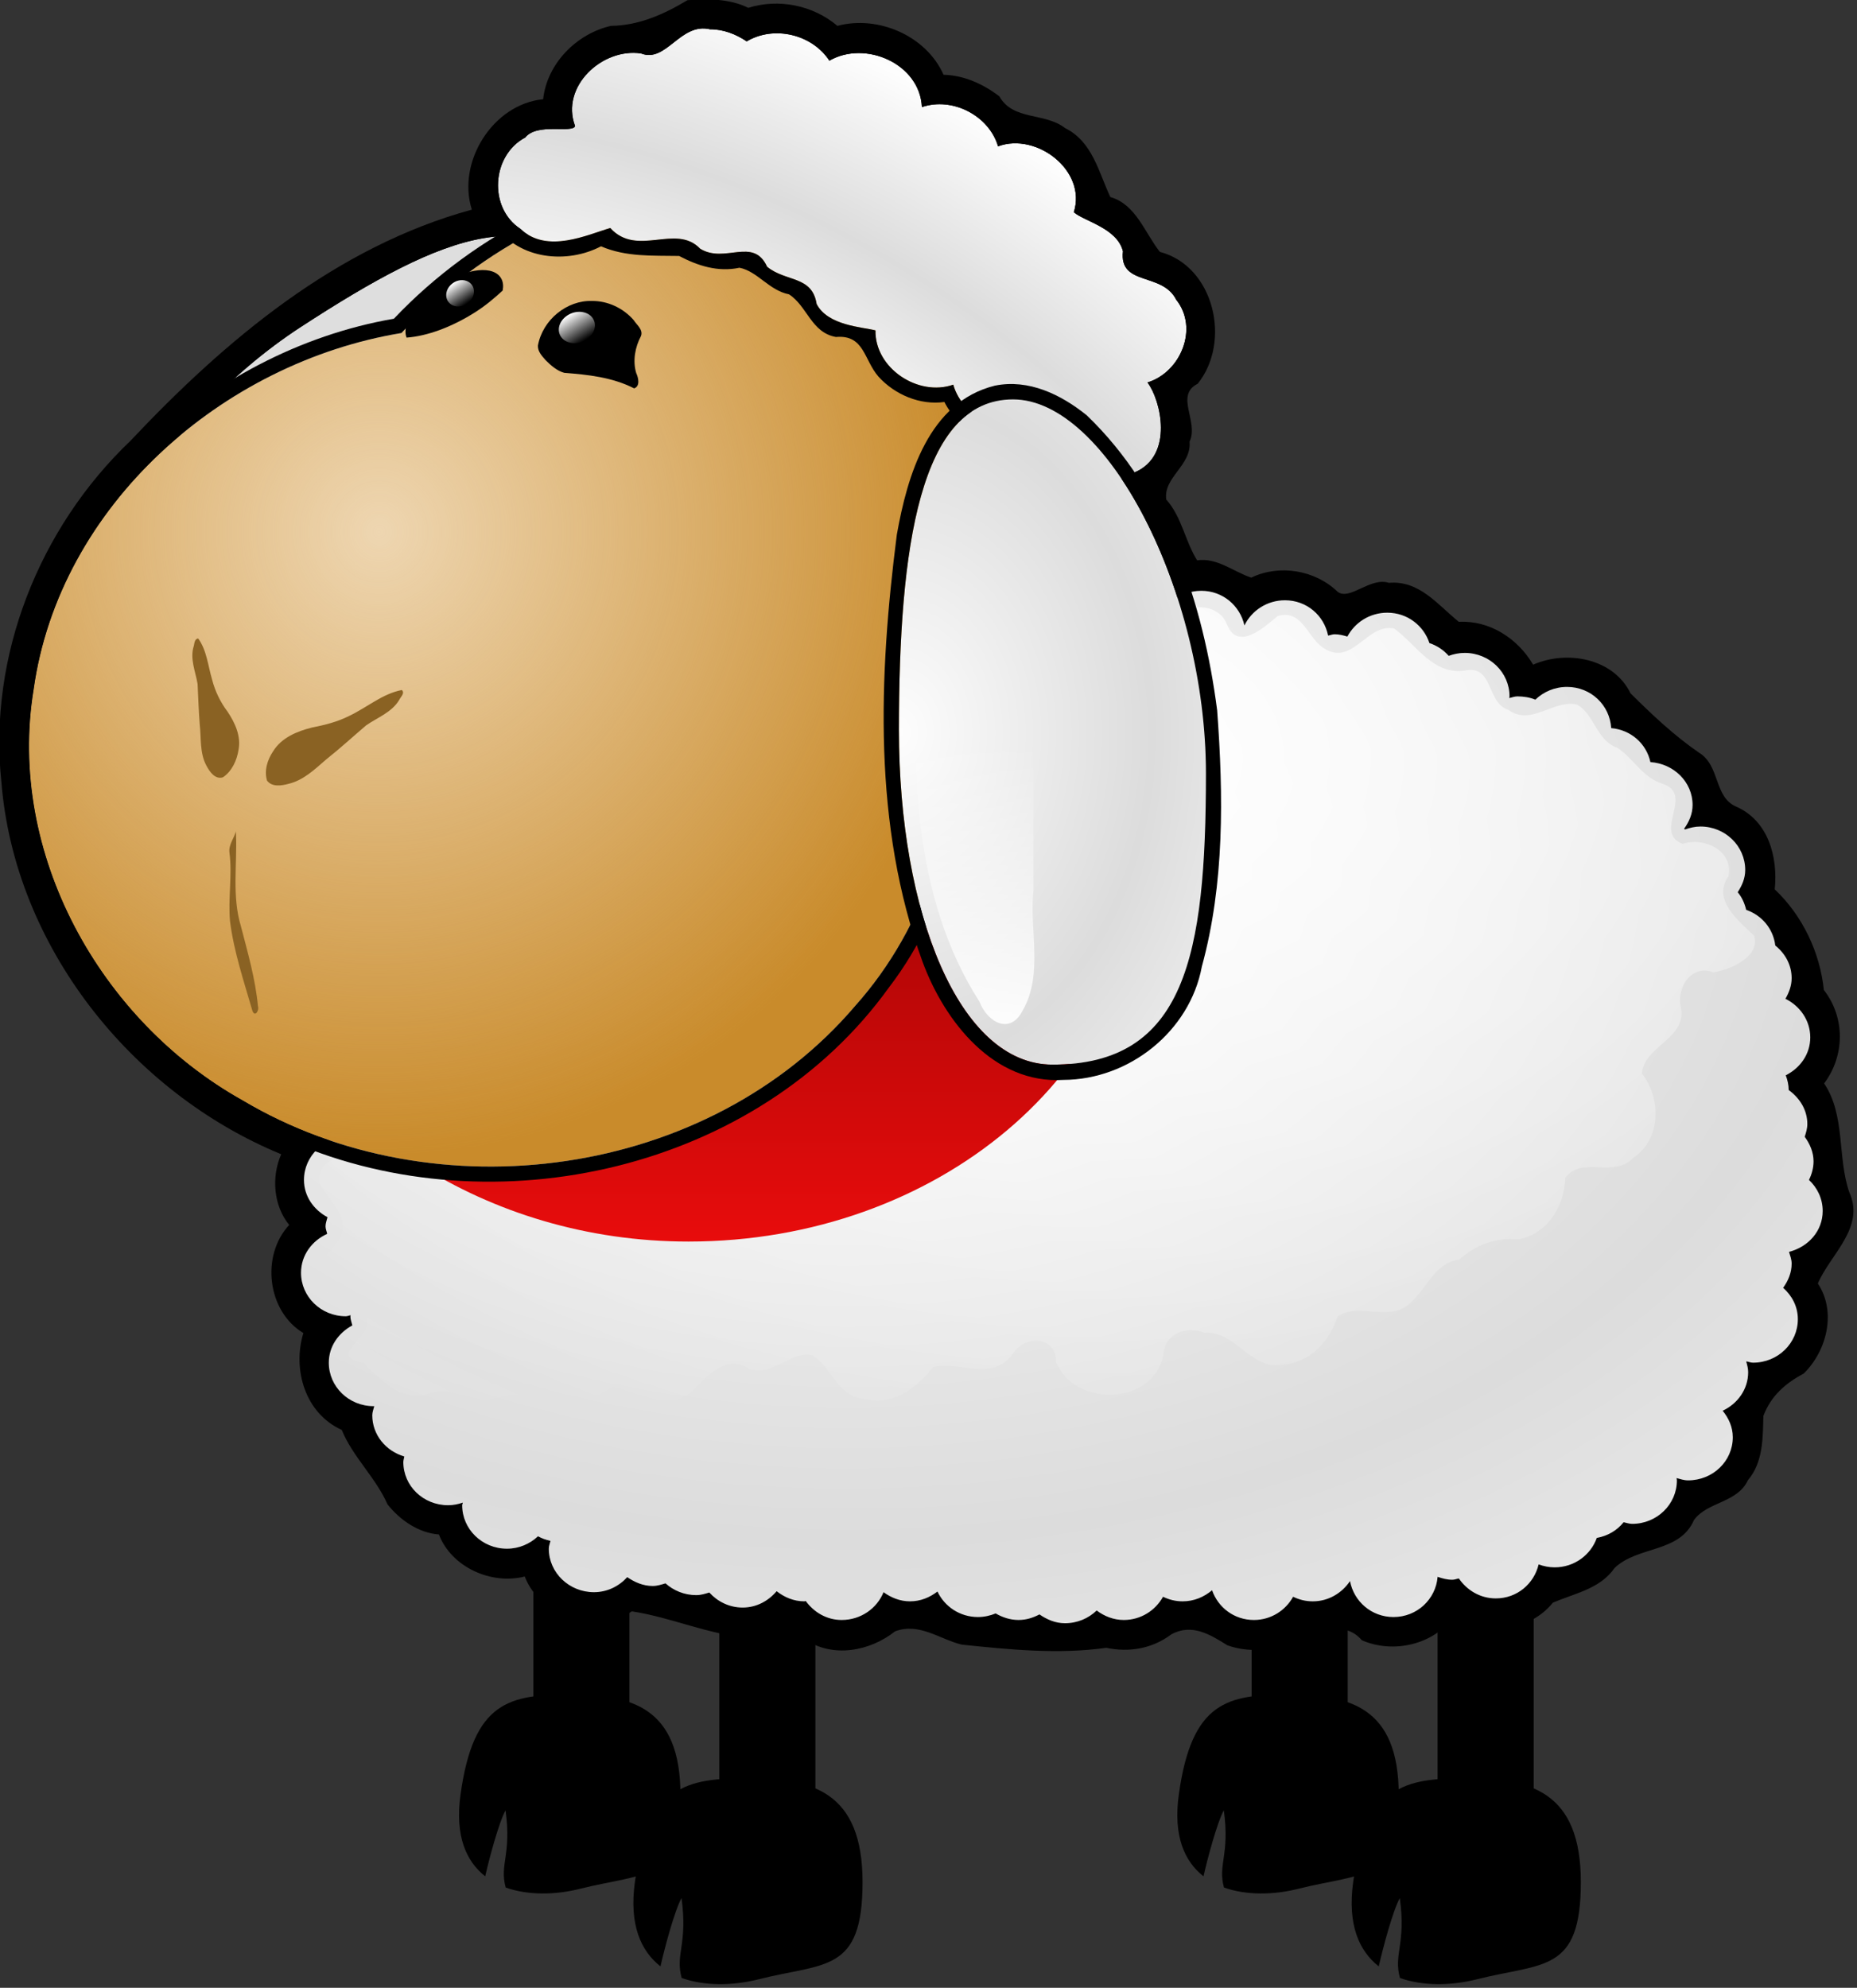 <?xml version="1.0" encoding="UTF-8" standalone="no"?>
<!-- Created with Inkscape (http://www.inkscape.org/) -->

<svg
   width="150.542"
   height="161.125"
   id="svg2"
   sodipodi:version="0.32"
   inkscape:version="1.4 (e7c3feb100, 2024-10-09)"
   sodipodi:docname="sheep.svg"
   version="1.1"
   xmlns:inkscape="http://www.inkscape.org/namespaces/inkscape"
   xmlns:sodipodi="http://sodipodi.sourceforge.net/DTD/sodipodi-0.dtd"
   xmlns:xlink="http://www.w3.org/1999/xlink"
   xmlns="http://www.w3.org/2000/svg"
   xmlns:svg="http://www.w3.org/2000/svg"
   xmlns:rdf="http://www.w3.org/1999/02/22-rdf-syntax-ns#"
   xmlns:cc="http://creativecommons.org/ns#"
   xmlns:dc="http://purl.org/dc/elements/1.1/">
  <rect width="100%" height="100%" fill="#333333" stroke="none"/>
  <defs
     id="defs4">
    <linearGradient
       id="linearGradient2388">
      <stop
         style="stop-color:#ff0f0f;stop-opacity:1;"
         offset="0"
         id="stop2390" />
      <stop
         style="stop-color:#790000;stop-opacity:1;"
         offset="1"
         id="stop2392" />
    </linearGradient>
    <linearGradient
       inkscape:collect="always"
       id="linearGradient2352">
      <stop
         style="stop-color:#ffffff;stop-opacity:1;"
         offset="0"
         id="stop2354" />
      <stop
         style="stop-color:#ffffff;stop-opacity:0;"
         offset="1"
         id="stop2356" />
    </linearGradient>
    <linearGradient
       id="linearGradient2342">
      <stop
         style="stop-color:#c98b2b;stop-opacity:0;"
         offset="0"
         id="stop2344" />
      <stop
         style="stop-color:#c98b2b;stop-opacity:1;"
         offset="1"
         id="stop2346" />
    </linearGradient>
    <linearGradient
       id="linearGradient2331">
      <stop
         style="stop-color:#fdfdfd;stop-opacity:1;"
         offset="0"
         id="stop2333" />
      <stop
         style="stop-color:#dcdcdc;stop-opacity:1;"
         offset="1"
         id="stop2335" />
    </linearGradient>
    <radialGradient
       inkscape:collect="always"
       xlink:href="#linearGradient2331"
       id="radialGradient1390"
       gradientUnits="userSpaceOnUse"
       gradientTransform="matrix(1.298,0,0,0.88,-101.949,50.308)"
       spreadMethod="reflect"
       cx="337.757"
       cy="307.011"
       fx="337.757"
       fy="307.011"
       r="196.429" />
    <radialGradient
       inkscape:collect="always"
       xlink:href="#linearGradient2352"
       id="radialGradient1392"
       gradientUnits="userSpaceOnUse"
       gradientTransform="matrix(1.392,0,0,0.962,-237.828,-81.516)"
       spreadMethod="reflect"
       cx="455.359"
       cy="387.83"
       fx="455.359"
       fy="387.83"
       r="196.429" />
    <radialGradient
       inkscape:collect="always"
       xlink:href="#linearGradient2342"
       id="radialGradient1394"
       gradientUnits="userSpaceOnUse"
       gradientTransform="matrix(1.263,0,0,1.314,-56.571,-74.946)"
       cx="215.437"
       cy="234.51"
       fx="215.437"
       fy="234.51"
       r="122.482" />
    <linearGradient
       inkscape:collect="always"
       xlink:href="#linearGradient2388"
       id="linearGradient1396"
       gradientUnits="userSpaceOnUse"
       x1="318.663"
       y1="450.351"
       x2="318.663"
       y2="252.351" />
    <radialGradient
       inkscape:collect="always"
       xlink:href="#linearGradient2331"
       id="radialGradient1398"
       gradientUnits="userSpaceOnUse"
       gradientTransform="matrix(0.289,0.156,-0.105,0.194,235.752,94.336)"
       spreadMethod="reflect"
       cx="366.731"
       cy="622.251"
       fx="366.731"
       fy="622.251"
       r="196.429" />
    <radialGradient
       inkscape:collect="always"
       xlink:href="#linearGradient2331"
       id="radialGradient1400"
       gradientUnits="userSpaceOnUse"
       gradientTransform="matrix(0.005,0.437,-0.332,0.004,477.588,192.054)"
       spreadMethod="reflect"
       cx="209.014"
       cy="388.049"
       fx="209.014"
       fy="388.049"
       r="196.429" />
    <linearGradient
       inkscape:collect="always"
       xlink:href="#linearGradient2352"
       id="linearGradient1402"
       gradientUnits="userSpaceOnUse"
       x1="229.473"
       y1="173.932"
       x2="236.781"
       y2="173.932" />
    <linearGradient
       inkscape:collect="always"
       xlink:href="#linearGradient2352"
       id="linearGradient1404"
       gradientUnits="userSpaceOnUse"
       x1="229.473"
       y1="173.932"
       x2="236.781"
       y2="173.932" />
    <linearGradient
       inkscape:collect="always"
       xlink:href="#linearGradient2352"
       id="linearGradient1406"
       gradientUnits="userSpaceOnUse"
       x1="379.021"
       y1="365.812"
       x2="383.993"
       y2="288.241" />
  </defs>
  <sodipodi:namedview
     id="base"
     pagecolor="#ffffff"
     bordercolor="#666666"
     borderopacity="1.0"
     inkscape:pageopacity="0.0"
     inkscape:pageshadow="2"
     inkscape:zoom="0.688"
     inkscape:cx="221.65698"
     inkscape:cy="-73.401163"
     inkscape:document-units="px"
     inkscape:current-layer="layer1"
     inkscape:window-width="1422"
     inkscape:window-height="772"
     inkscape:window-x="0"
     inkscape:window-y="0"
     inkscape:showpageshadow="2"
     inkscape:pagecheckerboard="0"
     inkscape:deskcolor="#d1d1d1"
     inkscape:window-maximized="1" />
  <g
     inkscape:label="Layer 1"
     inkscape:groupmode="layer"
     id="layer1"
     transform="translate(-27.436,-322.456)">
    <g
       id="g1358"
       transform="matrix(0.314,0,0,0.314,-9.496,292.338)"
       style="stroke:none">
      <rect
         style="color:#000000;display:inline;overflow:visible;visibility:visible;opacity:1;fill:#000000;fill-opacity:1;fill-rule:evenodd;stroke:none;stroke-width:0.5;stroke-linecap:round;stroke-linejoin:round;stroke-miterlimit:4;stroke-dasharray:none;stroke-dashoffset:0;stroke-opacity:1;marker:none;marker-start:none;marker-mid:none;marker-end:none"
         id="rect2323"
         width="24.806"
         height="100.824"
         x="440.759"
         y="460.304" />
      <rect
         y="479.509"
         x="488.771"
         height="100.824"
         width="24.806"
         id="rect2325"
         style="color:#000000;display:inline;overflow:visible;visibility:visible;opacity:1;fill:#000000;fill-opacity:1;fill-rule:evenodd;stroke:none;stroke-width:0.5;stroke-linecap:round;stroke-linejoin:round;stroke-miterlimit:4;stroke-dasharray:none;stroke-dashoffset:0;stroke-opacity:1;marker:none;marker-start:none;marker-mid:none;marker-end:none" />
      <path
         id="path2327"
         d="m 450.343,533.356 c -15.68,0 -25.065,1.646 -28.394,25.887 -1.461,10.64 1.478,17.178 6.384,21.031 0.988,-4.435 3.545,-13.994 5.248,-17.036 1.588,11.558 -1.615,13.946 0.039,19.934 5.811,2.048 12.822,1.934 19.229,0.313 16.516,-4.177 25.887,-1.529 25.887,-24.242 0,-22.667 -12.713,-25.887 -28.394,-25.887 z"
         style="color:#000000;display:inline;overflow:visible;visibility:visible;fill:#000000;fill-opacity:1;fill-rule:evenodd;stroke:none;stroke-width:0.5;stroke-linecap:round;stroke-linejoin:round;stroke-miterlimit:4;stroke-dashoffset:0;stroke-opacity:1;marker:none;marker-start:none;marker-mid:none;marker-end:none" />
      <path
         style="color:#000000;display:inline;overflow:visible;visibility:visible;fill:#000000;fill-opacity:1;fill-rule:evenodd;stroke:none;stroke-width:0.5;stroke-linecap:round;stroke-linejoin:round;stroke-miterlimit:4;stroke-dashoffset:0;stroke-opacity:1;marker:none;marker-start:none;marker-mid:none;marker-end:none"
         d="m 496.362,554.961 c -16.23,0 -25.944,1.703 -29.389,26.795 -1.512,11.013 1.53,17.78 6.608,21.768 1.023,-4.59 3.67,-14.484 5.432,-17.634 1.644,11.963 -1.672,14.435 0.041,20.633 6.014,2.12 13.271,2.002 19.904,0.324 17.095,-4.324 26.795,-1.583 26.795,-25.092 0,-23.462 -13.159,-26.795 -29.389,-26.795 z"
         id="path2329" />
      <rect
         y="460.304"
         x="255.316"
         height="100.824"
         width="24.806"
         id="rect2291"
         style="color:#000000;display:inline;overflow:visible;visibility:visible;opacity:1;fill:#000000;fill-opacity:1;fill-rule:evenodd;stroke:none;stroke-width:0.5;stroke-linecap:round;stroke-linejoin:round;stroke-miterlimit:4;stroke-dasharray:none;stroke-dashoffset:0;stroke-opacity:1;marker:none;marker-start:none;marker-mid:none;marker-end:none" />
      <rect
         style="color:#000000;display:inline;overflow:visible;visibility:visible;opacity:1;fill:#000000;fill-opacity:1;fill-rule:evenodd;stroke:none;stroke-width:0.5;stroke-linecap:round;stroke-linejoin:round;stroke-miterlimit:4;stroke-dasharray:none;stroke-dashoffset:0;stroke-opacity:1;marker:none;marker-start:none;marker-mid:none;marker-end:none"
         id="rect2293"
         width="24.806"
         height="100.824"
         x="303.327"
         y="479.509" />
      <path
         style="color:#000000;display:inline;overflow:visible;visibility:visible;fill:#000000;fill-opacity:1;fill-rule:evenodd;stroke:none;stroke-width:0.5;stroke-linecap:round;stroke-linejoin:round;stroke-miterlimit:4;stroke-dashoffset:0;stroke-opacity:1;marker:none;marker-start:none;marker-mid:none;marker-end:none"
         d="m 264.899,533.356 c -15.68,0 -25.065,1.646 -28.394,25.887 -1.461,10.64 1.478,17.178 6.384,21.031 0.988,-4.435 3.545,-13.994 5.248,-17.036 1.588,11.558 -1.615,13.946 0.039,19.934 5.811,2.048 12.822,1.934 19.229,0.313 16.516,-4.177 25.887,-1.529 25.887,-24.242 0,-22.667 -12.713,-25.887 -28.394,-25.887 z"
         id="path2315" />
      <path
         id="path2299"
         d="m 310.918,554.961 c -16.23,0 -25.944,1.703 -29.389,26.795 -1.512,11.013 1.53,17.78 6.608,21.768 1.023,-4.59 3.67,-14.484 5.432,-17.634 1.644,11.963 -1.672,14.435 0.041,20.633 6.015,2.12 13.271,2.002 19.904,0.324 17.095,-4.324 26.795,-1.583 26.795,-25.092 0,-23.462 -13.159,-26.795 -29.389,-26.795 z"
         style="color:#000000;display:inline;overflow:visible;visibility:visible;fill:#000000;fill-opacity:1;fill-rule:evenodd;stroke:none;stroke-width:0.5;stroke-linecap:round;stroke-linejoin:round;stroke-miterlimit:4;stroke-dashoffset:0;stroke-opacity:1;marker:none;marker-start:none;marker-mid:none;marker-end:none" />
      <path
         id="path2224"
         d="m 295.094,95.969 c -6.108,3.67 -12.556,6.534 -19.732,6.627 -8.872,1.998 -16.542,9.752 -17.518,18.936 -12.976,1.261 -22.331,16.223 -18.406,28.5 -35.068,9.585 -63.705,33.744 -88.155,59.691 -23.549,22.44 -36.751,55.581 -33.305,88.1 3.378,42.225 33.445,80.089 72.241,96.054 -2.568,5.817 -2.021,13.262 2.062,18.25 -7.36,7.893 -5.697,22.295 3.656,27.906 -2.87,9.469 0.488,20.754 9.906,25 2.835,6.96 8.795,12.31 11.816,19.22 3.255,4.088 7.96,7.349 13.277,7.78 3.246,8.47 13.553,13.052 22.156,10.844 4.002,10.391 18.302,15.284 27.656,9 10.169,1.529 19.822,6.032 30.024,6.782 4.938,-1.142 10.329,-3.591 14.634,0.406 7.208,4.994 16.91,3.054 23.294,-2.029 6.28,-2.361 11.62,2.098 17.228,3.429 12.396,1.291 24.974,2.555 37.316,0.824 5.97,1.254 11.893,0.194 16.786,-3.475 5.274,-2.889 10.028,0.038 14.438,2.812 6.468,2.328 14.351,1.361 19.438,-3.469 5.58,0.12 10.951,-2.82 15.313,2.175 8.037,3.549 18.749,1.178 23.75,-6.269 7.955,5.342 19.483,4.096 25.561,-3.425 5.662,-2.446 12.165,-3.525 15.959,-8.984 6.02,-5.727 16.769,-3.816 20.471,-12.348 3.48,-4.789 11.167,-4.357 13.935,-10.297 3.979,-4.62 3.852,-11.197 3.98,-16.576 1.997,-5.244 5.709,-8.429 10.439,-10.964 5.97,-5.841 8.494,-15.958 3.625,-23.219 3.227,-7.577 12.307,-14.425 8.099,-23.617 -3.098,-9.093 -0.942,-19.785 -6.474,-28.04 5.385,-7.16 5.46,-17.045 -0.075,-24.12 -0.979,-9.627 -5.471,-19.166 -12.675,-25.973 0.846,-8.348 -1.614,-17.648 -9.909,-21.338 -5.869,-2.475 -4.104,-10.611 -9.684,-13.975 -6.455,-4.439 -12.09,-9.789 -17.632,-15.28 -4.442,-9.111 -16.484,-11.232 -25.149,-7.407 -4.009,-6.803 -11.256,-11.474 -19.188,-11.062 -5.443,-4.372 -10.157,-10.759 -18.062,-10.062 -4.777,-1.574 -10.114,4.667 -13.219,2.312 -5.79,-5.606 -15.044,-7.18 -22.312,-3.656 -4.643,-1.554 -8.814,-5.217 -13.969,-4.469 -3.111,-4.915 -3.923,-11.152 -7.969,-15.688 -0.843,-5.701 6.579,-8.828 6.012,-14.947 2.472,-5.183 -3.907,-11.915 2.113,-14.959 8.718,-10.823 4.289,-30.338 -9.781,-34.031 -3.937,-5.001 -6.183,-12.276 -12.784,-14.153 -3.043,-6.487 -4.594,-14.285 -11.686,-17.802 -5.195,-4.08 -13.454,-1.88 -16.968,-8.2 -4.16,-3.162 -9.114,-5.438 -14.406,-5.562 -4.461,-10.07 -16.898,-15.434 -27.406,-12.625 -6.248,-5.319 -15.174,-7.127 -23,-4.656 -4.852,-2.387 -10.477,-2.367 -15.719,-1.969 z"
         style="color:#000000;display:inline;overflow:visible;visibility:visible;fill:#000000;fill-opacity:1;fill-rule:evenodd;stroke:none;stroke-width:1.434;stroke-linecap:round;stroke-linejoin:round;stroke-miterlimit:4;stroke-dashoffset:0;stroke-opacity:1;marker:none;marker-start:none;marker-mid:none;marker-end:none" />
      <path
         id="path2051"
         d="m 195.214,180.361 c 37.293,-24.284 62.274,-34.522 79.943,-7.389 12.431,19.091 -10.646,51.6 -47.939,75.885 -37.293,24.284 -70.317,39.76 -82.749,20.669 -12.431,-19.091 13.451,-64.88 50.745,-89.165 z"
         style="color:#000000;display:inline;overflow:visible;visibility:visible;fill:#dedede;fill-opacity:1;fill-rule:evenodd;stroke:none;stroke-width:1.275;stroke-linecap:round;stroke-linejoin:round;stroke-miterlimit:4;stroke-dashoffset:0;stroke-opacity:1;marker:none;marker-start:none;marker-mid:none;marker-end:none" />
      <path
         d="m 423.094,245.219 c -6.55,0.09 -6.961,10.729 -13.842,8.199 -28.225,-0.88 -56.525,-4.306 -84.74,-2.364 -47.684,5.799 -88.201,41.108 -106.813,84.478 -7.067,15.888 -11.326,32.941 -12.948,50.249 -12.023,1.166 -16.875,19.191 -7.094,26.125 -4.696,4.69 -8.285,11.418 -5.096,18.04 0.792,4.552 7.317,7.186 8.596,9.366 -5.491,7.892 -0.998,20.826 8.625,22.75 -0.215,5.955 5.42,9.694 8.308,13.738 1.145,7.247 8.303,12.971 15.629,12.48 1.856,9.175 13.819,14.08 21.812,9.562 1.619,10.966 15.919,17.115 24.531,9.781 6.919,2.136 14.18,2.745 21.031,4.812 5.573,3.511 12.119,2.805 17.536,-0.433 6.724,0.752 12.488,8.446 19.995,5.677 5.058,-0.403 7.299,-7.397 12.778,-4.773 5.684,-1.525 9.41,0.629 13.81,3.677 8.536,1.048 17.205,0.534 25.731,1.888 5.732,0.757 11.544,-3.338 17.307,-0.41 6.166,0.609 9.667,-6.485 15.781,-4.938 5.46,-3.453 7.549,2.698 12.246,4.02 5.726,1.961 12.823,0.413 16.629,-4.457 4.823,3.263 11.225,-4.938 14.062,0.688 7.427,6.699 21.381,3.86 24.562,-5.781 5.743,3.613 13.544,7.605 19.789,2.816 3.539,-3.462 6.575,-7.045 11.961,-6.504 7.251,-2.186 10.089,-11.07 18.259,-11.148 6.381,-0.78 10.482,-5.475 12.835,-11.07 9.866,0.35 17.659,-11.497 13.188,-20.438 4.907,-2.071 3.04,-10.111 7.906,-10.469 8.824,-3.115 13.65,-15.542 7.125,-22.969 0.364,-5.729 4.766,-8.376 7.638,-12.591 2.689,-4.672 2.18,-10.981 -1.107,-15.253 1.754,-5.907 -1.887,-11.786 -1.312,-17.812 -2.363,-4.25 -6.59,-7.545 -0.844,-11.125 3.474,-5.954 2.019,-14.42 -3.469,-18.656 2.402,-7.511 -3.572,-14.513 -6.938,-20.719 -5.091,-2.511 -6.215,-6.592 -4.562,-11.625 0.332,-7.806 -7.634,-13.501 -13.531,-15.094 0.593,-7.081 -4.645,-14.269 -11.656,-15.625 -2.01,-6.485 -10.695,-7.377 -12.526,-14.103 -5.181,-7.041 -15.509,-6.952 -22.254,-2.921 -3.98,-3.852 -5.762,-11.017 -12.671,-11.162 -5.16,-0.007 -10.331,-0.781 -12.372,-6.124 -5.97,-6.497 -17.812,-6.231 -23.178,0.747 -3.89,-4.691 -8.361,-9.485 -15.094,-8.812 -5.998,0.86 -9.514,5.142 -14.051,-0.567 -3.459,-2.071 -7.75,-1.995 -11.574,-1.152 z m 4.663,3.209 c -5.729,0 -10.283,4.095 -11.225,9.368 l -77.053,-3.798 c -71.304,0 -126.79,64.496 -131.15,135.369 -0.207,-0.011 -0.381,-0.084 -0.591,-0.084 -6.405,0 -11.646,5.041 -11.646,11.225 0,4.21 2.517,7.707 6.076,9.621 -0.179,0.781 -0.506,1.53 -0.506,2.363 0,0.685 0.3,1.29 0.422,1.941 -3.953,1.786 -6.752,5.553 -6.752,10.043 0,6.184 5.157,11.225 11.562,11.225 0.446,0 0.833,-0.206 1.266,-0.253 -0.002,0.091 -0.084,0.162 -0.084,0.253 0,0.833 0.328,1.582 0.506,2.363 -3.56,1.914 -6.076,5.411 -6.076,9.621 0,6.184 5.157,11.225 11.562,11.225 0.057,0 0.112,7.8e-4 0.169,0 -0.185,0.795 -0.506,1.515 -0.506,2.363 0,5.048 3.514,9.235 8.271,10.634 -0.067,0.486 -0.253,0.931 -0.253,1.435 0,6.184 5.157,11.14 11.562,11.14 1.357,0 2.587,-0.261 3.798,-0.675 -0.016,0.241 -0.169,0.43 -0.169,0.675 0,6.184 5.157,11.225 11.562,11.225 3.134,0 5.929,-1.255 8.018,-3.207 1.004,0.551 2.045,0.939 3.207,1.182 -0.132,0.676 -0.422,1.312 -0.422,2.025 0,6.184 5.242,11.224 11.646,11.225 3.472,0 6.481,-1.546 8.608,-3.882 1.895,1.301 4.082,2.279 6.583,2.279 1.178,0 2.22,-0.36 3.291,-0.675 2.072,1.861 4.882,3.038 7.933,3.038 1.211,0 2.278,-0.342 3.376,-0.675 2.127,2.333 5.139,3.882 8.608,3.882 3.611,0 6.649,-1.72 8.777,-4.22 1.994,1.56 4.409,2.616 7.174,2.616 0.12,0 0.218,-0.081 0.338,-0.084 2.101,2.872 5.367,4.895 9.283,4.895 4.928,0 9.121,-2.987 10.803,-7.174 1.936,1.399 4.233,2.363 6.836,2.363 2.722,0 5.109,-1.015 7.089,-2.532 1.828,3.87 5.775,6.583 10.465,6.583 1.601,0 3.169,-0.361 4.557,-0.928 1.74,1.006 3.733,1.688 5.908,1.688 1.997,0 3.76,-0.575 5.401,-1.435 1.895,1.301 4.082,2.279 6.583,2.279 3.202,0 6.086,-1.264 8.186,-3.291 1.962,1.467 4.333,2.447 7.005,2.447 4.425,0 8.171,-2.472 10.127,-5.992 1.55,0.741 3.218,1.182 5.064,1.182 2.937,0 5.551,-1.13 7.596,-2.869 1.546,4.433 5.692,7.68 10.803,7.68 4.425,0 8.171,-2.472 10.127,-5.992 1.55,0.741 3.218,1.182 5.064,1.182 4.081,0 7.553,-2.154 9.621,-5.232 0.98,5.228 5.529,9.283 11.225,9.283 6.096,0 10.926,-4.61 11.393,-10.381 1.211,0.414 2.44,0.76 3.798,0.76 0.603,0 1.109,-0.252 1.688,-0.338 2.077,3.034 5.49,5.148 9.537,5.148 5.513,0 9.876,-3.798 11.056,-8.777 1.282,0.471 2.683,0.76 4.135,0.76 5.082,0 9.319,-3.201 10.887,-7.596 2.84,-0.519 5.219,-1.926 6.92,-4.051 0.73,0.139 1.422,0.422 2.194,0.422 6.405,0 11.562,-5.041 11.562,-11.225 0,-0.21 -0.073,-0.384 -0.084,-0.591 0.96,0.248 1.913,0.591 2.954,0.591 6.405,0 11.562,-4.956 11.562,-11.14 0,-2.613 -1.061,-4.93 -2.616,-6.836 3.863,-1.819 6.583,-5.532 6.583,-9.959 0,-0.979 -0.262,-1.88 -0.506,-2.785 0.597,0.091 1.149,0.338 1.772,0.338 6.405,0 11.562,-5.041 11.562,-11.225 0,-3.263 -1.49,-6.054 -3.798,-8.102 1.297,-1.808 2.194,-3.881 2.194,-6.245 0,-1.073 -0.383,-2.056 -0.675,-3.038 4.962,-1.271 8.693,-5.36 8.693,-10.549 0,-3.157 -1.366,-5.981 -3.545,-8.018 0.718,-1.457 1.182,-3.09 1.182,-4.811 0,-2.385 -0.961,-4.512 -2.279,-6.33 0.338,-1.051 0.675,-2.133 0.675,-3.291 0,-3.66 -1.996,-6.732 -4.811,-8.777 0,-1.335 -0.315,-2.61 -0.76,-3.798 3.714,-1.869 6.33,-5.469 6.33,-9.79 0,-4.361 -2.643,-8.108 -6.414,-9.959 0.915,-1.602 1.603,-3.359 1.603,-5.317 0,-3.45 -1.677,-6.384 -4.22,-8.439 -0.52,-4.29 -3.425,-7.797 -7.511,-9.199 -0.41,-1.69 -1.091,-3.258 -2.194,-4.557 1.114,-1.72 1.941,-3.563 1.941,-5.739 0,-6.184 -5.157,-11.225 -11.562,-11.225 -1.395,0 -2.727,0.323 -3.967,0.76 -0.061,-0.076 -0.192,-0.093 -0.253,-0.169 1.285,-1.803 2.194,-3.808 2.194,-6.161 0,-5.925 -4.855,-10.659 -10.887,-11.056 -1.031,-4.752 -5.021,-8.328 -10.127,-8.777 -0.339,-5.891 -5.207,-10.634 -11.393,-10.634 -3.202,0 -6.086,1.264 -8.186,3.291 -1.406,-0.584 -3.015,-0.844 -4.642,-0.844 -0.757,0 -1.393,0.288 -2.11,0.422 0.006,-0.15 0.084,-0.27 0.084,-0.422 0,-6.184 -5.157,-11.225 -11.562,-11.225 -1.453,0 -2.854,0.288 -4.135,0.76 -1.338,-1.499 -2.997,-2.642 -4.979,-3.291 -1.491,-4.525 -5.709,-7.849 -10.887,-7.849 -4.511,0 -8.377,2.527 -10.296,6.161 -1.07,-0.315 -2.115,-0.591 -3.291,-0.591 -0.595,0 -1.117,0.254 -1.688,0.338 -1.032,-5.165 -5.491,-9.115 -11.14,-9.115 -4.648,0 -8.614,2.684 -10.465,6.498 -1.115,-5.063 -5.566,-8.946 -11.14,-8.946 z"
         style="color:#000000;display:inline;overflow:visible;visibility:visible;fill:#000000;fill-opacity:1;fill-rule:evenodd;stroke:none;stroke-width:1.434;stroke-linecap:round;stroke-linejoin:round;stroke-miterlimit:4;stroke-dashoffset:0;stroke-opacity:1;marker:none;marker-start:none;marker-mid:none;marker-end:none"
         id="path2126" />
      <path
         id="rect2101"
         d="m 427.756,248.427 c -5.729,0 -10.283,4.095 -11.225,9.368 l -77.053,-3.798 c -71.304,0 -126.79,64.496 -131.15,135.369 -0.207,-0.011 -0.381,-0.084 -0.591,-0.084 -6.405,0 -11.646,5.041 -11.646,11.225 0,4.21 2.517,7.707 6.076,9.621 -0.179,0.781 -0.506,1.53 -0.506,2.363 0,0.685 0.3,1.29 0.422,1.941 -3.953,1.786 -6.752,5.553 -6.752,10.043 0,6.184 5.157,11.225 11.562,11.225 0.446,0 0.833,-0.206 1.266,-0.253 -0.002,0.091 -0.084,0.162 -0.084,0.253 0,0.833 0.328,1.582 0.506,2.363 -3.56,1.914 -6.076,5.411 -6.076,9.621 0,6.184 5.157,11.225 11.562,11.225 0.057,0 0.112,7.8e-4 0.169,0 -0.185,0.795 -0.506,1.515 -0.506,2.363 0,5.048 3.514,9.235 8.271,10.634 -0.067,0.486 -0.253,0.931 -0.253,1.435 0,6.184 5.157,11.14 11.562,11.14 1.357,0 2.587,-0.261 3.798,-0.675 -0.016,0.241 -0.169,0.43 -0.169,0.675 0,6.184 5.157,11.225 11.562,11.225 3.134,0 5.929,-1.255 8.018,-3.207 1.004,0.551 2.045,0.939 3.207,1.182 -0.132,0.676 -0.422,1.312 -0.422,2.025 0,6.184 5.242,11.224 11.646,11.225 3.472,0 6.481,-1.546 8.608,-3.882 1.895,1.301 4.082,2.279 6.583,2.279 1.178,0 2.22,-0.36 3.291,-0.675 2.072,1.861 4.882,3.038 7.933,3.038 1.211,0 2.278,-0.342 3.376,-0.675 2.127,2.333 5.139,3.882 8.608,3.882 3.611,0 6.649,-1.72 8.777,-4.22 1.994,1.56 4.409,2.616 7.174,2.616 0.12,0 0.218,-0.081 0.338,-0.084 2.101,2.872 5.367,4.895 9.283,4.895 4.928,0 9.121,-2.987 10.803,-7.174 1.936,1.399 4.233,2.363 6.836,2.363 2.722,0 5.109,-1.015 7.089,-2.532 1.828,3.87 5.775,6.583 10.465,6.583 1.601,0 3.169,-0.361 4.557,-0.928 1.74,1.006 3.733,1.688 5.908,1.688 1.997,0 3.76,-0.575 5.401,-1.435 1.895,1.301 4.082,2.279 6.583,2.279 3.202,0 6.086,-1.264 8.186,-3.291 1.962,1.467 4.333,2.447 7.005,2.447 4.425,0 8.171,-2.472 10.127,-5.992 1.55,0.741 3.218,1.182 5.064,1.182 2.937,0 5.551,-1.13 7.596,-2.869 1.546,4.433 5.692,7.68 10.803,7.68 4.425,0 8.171,-2.472 10.127,-5.992 1.55,0.741 3.218,1.182 5.064,1.182 4.081,0 7.553,-2.154 9.621,-5.232 0.98,5.228 5.529,9.283 11.225,9.283 6.096,0 10.926,-4.61 11.393,-10.381 1.211,0.414 2.44,0.76 3.798,0.76 0.603,0 1.109,-0.252 1.688,-0.338 2.077,3.034 5.49,5.148 9.537,5.148 5.513,0 9.876,-3.798 11.056,-8.777 1.282,0.471 2.683,0.76 4.135,0.76 5.082,0 9.319,-3.201 10.887,-7.596 2.84,-0.519 5.219,-1.926 6.92,-4.051 0.73,0.139 1.422,0.422 2.194,0.422 6.405,0 11.562,-5.041 11.562,-11.225 0,-0.21 -0.073,-0.384 -0.084,-0.591 0.96,0.248 1.913,0.591 2.954,0.591 6.405,0 11.562,-4.956 11.562,-11.14 0,-2.613 -1.061,-4.93 -2.616,-6.836 3.863,-1.819 6.583,-5.532 6.583,-9.959 0,-0.979 -0.262,-1.88 -0.506,-2.785 0.597,0.091 1.149,0.338 1.772,0.338 6.405,0 11.562,-5.041 11.562,-11.225 0,-3.263 -1.49,-6.054 -3.798,-8.102 1.297,-1.808 2.194,-3.881 2.194,-6.245 0,-1.073 -0.383,-2.056 -0.675,-3.038 4.962,-1.271 8.693,-5.36 8.693,-10.549 0,-3.157 -1.366,-5.981 -3.545,-8.018 0.718,-1.457 1.182,-3.09 1.182,-4.811 0,-2.385 -0.961,-4.512 -2.279,-6.33 0.338,-1.051 0.675,-2.133 0.675,-3.291 0,-3.66 -1.996,-6.732 -4.811,-8.777 0,-1.335 -0.315,-2.61 -0.76,-3.798 3.714,-1.869 6.33,-5.469 6.33,-9.79 0,-4.361 -2.643,-8.108 -6.414,-9.959 0.915,-1.602 1.603,-3.359 1.603,-5.317 0,-3.45 -1.677,-6.384 -4.22,-8.439 -0.52,-4.29 -3.425,-7.797 -7.511,-9.199 -0.41,-1.69 -1.091,-3.258 -2.194,-4.557 1.114,-1.72 1.941,-3.563 1.941,-5.739 0,-6.184 -5.157,-11.225 -11.562,-11.225 -1.395,0 -2.727,0.323 -3.967,0.76 -0.061,-0.076 -0.192,-0.093 -0.253,-0.169 1.285,-1.803 2.194,-3.808 2.194,-6.161 0,-5.925 -4.855,-10.659 -10.887,-11.056 -1.031,-4.752 -5.021,-8.328 -10.127,-8.777 -0.339,-5.891 -5.207,-10.634 -11.393,-10.634 -3.202,0 -6.086,1.264 -8.186,3.291 -1.406,-0.584 -3.015,-0.844 -4.642,-0.844 -0.757,0 -1.393,0.288 -2.11,0.422 0.006,-0.15 0.084,-0.27 0.084,-0.422 0,-6.184 -5.157,-11.225 -11.562,-11.225 -1.453,0 -2.854,0.288 -4.135,0.76 -1.338,-1.499 -2.997,-2.642 -4.979,-3.291 -1.491,-4.525 -5.709,-7.849 -10.887,-7.849 -4.511,0 -8.377,2.527 -10.296,6.161 -1.07,-0.315 -2.115,-0.591 -3.291,-0.591 -0.595,0 -1.117,0.254 -1.688,0.338 -1.032,-5.165 -5.491,-9.115 -11.14,-9.115 -4.648,0 -8.614,2.684 -10.465,6.498 -1.115,-5.063 -5.566,-8.946 -11.14,-8.946 z"
         style="color:#000000;display:inline;overflow:visible;visibility:visible;fill:url(#radialGradient1390);fill-opacity:1;fill-rule:evenodd;stroke:none;stroke-width:1.434;stroke-linecap:round;stroke-linejoin:round;stroke-miterlimit:4;stroke-dashoffset:0;stroke-opacity:1;marker:none;marker-start:none;marker-mid:none;marker-end:none" />
      <path
         id="path2280"
         d="m 424.875,253.031 c -4.375,2.613 -5.853,11.601 -12.844,8.531 -28.546,-0.93 -57.133,-4.182 -85.688,-2.688 -43.138,4.783 -79.769,35.89 -98.656,73.938 -8.687,17.835 -13.651,37.3 -15.375,57.031 -3.122,4.929 -12.696,3.737 -12.312,11.25 2.184,4.573 7.709,8.163 5.562,14.062 -2.16,4.359 -9.104,7.591 -5.031,13.188 3.444,4.019 13.38,2.873 11.688,10.312 -1.949,4.167 -8.839,7.521 -0.812,9.031 4.507,4.385 9.322,9.804 16.402,8.176 5.52,-2.242 10.106,1.075 15.505,1.449 5.753,-1.207 11.071,-2.736 16.336,0.844 6.036,2.09 11.362,-1.482 16.195,-4.219 6.903,1.349 14.728,6.756 20.963,0.675 3.728,-3.839 8.475,-9.139 14.193,-5.363 6.264,2.127 10.807,-4.846 16.452,-3.442 5.11,3.317 6.642,11.073 13.847,11.296 7.033,1.705 13.279,-3.171 17.203,-8.304 6.709,-1.641 15.42,3.8 20.538,-3.315 3.034,-5.09 11.272,-4.825 11.252,2.091 4.798,11.688 25.043,11.173 27.618,-1.721 0.36,-5.668 5.843,-7.762 10.68,-5.891 8.395,-0.568 12.007,10.272 20.816,8.13 6.905,-0.664 11.523,-6.354 13.593,-12.383 5.65,-3.748 13.336,1.745 18.75,-3.492 4.383,-3.823 6.251,-10.281 12.585,-11.144 4.302,-3.817 9.507,-5.818 15.23,-5.226 7.515,-1.235 12.07,-8.79 12.156,-15.872 4.269,-5.781 12.745,0.187 17.583,-5.195 7.267,-4.829 7.2,-15.415 2.228,-21.707 0.445,-7.326 12.146,-9.052 9.937,-17.606 -0.819,-4.979 2.98,-10.629 8.5,-8.562 4.438,-0.565 12.355,-4.306 10.495,-9.438 -3.983,-3.878 -10.925,-9.278 -6.589,-15.375 1.326,-6.661 -6.401,-10.189 -11.812,-8.344 -7.77,-2.842 3.005,-12.689 -5.043,-15.452 -5.364,-1.572 -7.748,-6.764 -11.89,-9.359 -5.442,-1.929 -5.923,-8.848 -10.473,-11.19 -6.161,-1.235 -11.705,5.712 -17.703,1.371 -5.529,-1.789 -3.74,-11.402 -10.86,-10.152 -8.41,1.451 -12.788,-6.659 -18.5,-10.781 -6.946,-1.575 -10.712,9.701 -17.988,5.185 -4.397,-2.486 -5.591,-10.296 -12.105,-8.435 -3.513,2.896 -10.285,9.172 -13.09,2.216 -1.376,-3.826 -5.856,-5.196 -9.535,-4.123 z"
         style="color:#000000;display:inline;overflow:visible;visibility:visible;fill:url(#radialGradient1392);fill-opacity:1;fill-rule:evenodd;stroke:none;stroke-width:1.434;stroke-linecap:round;stroke-linejoin:round;stroke-miterlimit:4;stroke-dashoffset:0;stroke-opacity:1;marker:none;marker-start:none;marker-mid:none;marker-end:none" />
      <path
         d="m 242.062,153.375 c -23.253,5.764 -43.823,19.243 -62.342,33.967 -20.125,17.432 -38.301,40.033 -42.287,67.056 -1.683,13.237 8.029,27.948 22.324,27.311 18.647,0.604 35.416,-9.623 51.204,-18.312 27.907,-16.102 56.507,-36.11 69.539,-66.74 4.7,-12.773 0.349,-27.592 -10.468,-35.819 -7.527,-6.631 -18.158,-9.246 -27.969,-7.463 z m -46.849,26.986 c 37.293,-24.284 62.274,-34.522 79.943,-7.389 12.431,19.091 -10.646,51.6 -47.939,75.885 -37.293,24.284 -70.317,39.76 -82.749,20.669 -12.431,-19.091 13.451,-64.88 50.745,-89.165 z"
         style="color:#000000;display:inline;overflow:visible;visibility:visible;fill:#000000;fill-opacity:1;fill-rule:evenodd;stroke:none;stroke-width:1.275;stroke-linecap:round;stroke-linejoin:round;stroke-miterlimit:4;stroke-dashoffset:0;stroke-opacity:1;marker:none;marker-start:none;marker-mid:none;marker-end:none"
         id="path2194" />
      <path
         sodipodi:nodetypes="ccccccscc"
         id="path1316"
         d="m 300.687,142.468 c -30.156,2.513 -59.008,17.165 -79.416,39.412 -46.238,7.605 -88.359,44.508 -94.975,92.011 -6.92,42.308 17.151,85.534 53.961,106.086 49.839,29.637 120.177,20.213 158.18,-24.445 18.409,-20.619 27.012,-48.58 25.603,-75.988 0.429,-34.753 15.065,-54.074 -2.863,-104.364 -7.723,-21.662 -30.023,-32.859 -51.053,-32.94 -3.147,-0.086 -6.298,-0.005 -9.437,0.227 z"
         style="color:#000000;display:inline;overflow:visible;visibility:visible;opacity:1;fill:#eed6b1;fill-opacity:1;fill-rule:evenodd;stroke:none;stroke-width:5;stroke-linecap:round;stroke-linejoin:round;stroke-miterlimit:4;stroke-dasharray:none;stroke-dashoffset:0;stroke-opacity:1;marker:none;marker-start:none;marker-mid:none;marker-end:none" />
      <path
         style="color:#000000;display:inline;overflow:visible;visibility:visible;opacity:1;fill:url(#radialGradient1394);fill-opacity:1;fill-rule:evenodd;stroke:none;stroke-width:1.35;stroke-linecap:round;stroke-linejoin:round;stroke-miterlimit:4;stroke-dasharray:none;stroke-dashoffset:0;stroke-opacity:1;marker:none;marker-start:none;marker-mid:none;marker-end:none"
         d="m 300.687,142.468 c -30.156,2.513 -59.008,17.165 -79.416,39.412 -46.238,7.605 -88.359,44.508 -94.975,92.011 -6.92,42.308 17.151,85.534 53.961,106.086 49.839,29.637 120.177,20.213 158.18,-24.445 18.409,-20.619 27.012,-48.58 25.603,-75.988 0.429,-34.753 15.065,-54.074 -2.863,-104.364 -7.723,-21.662 -30.023,-32.859 -51.053,-32.94 -3.147,-0.086 -6.298,-0.005 -9.437,0.227 z"
         id="path2340"
         sodipodi:nodetypes="ccccccscc" />
      <path
         id="path2104"
         d="m 364.827,240.285 c -0.225,13.43 -0.595,26.888 -0.76,40.256 1.409,27.409 -7.247,55.42 -25.656,76.04 -27.402,32.201 -71.533,45.791 -112.752,39.919 19.466,12.364 43.475,19.917 69.71,19.917 64.206,0 116.296,-43.876 116.296,-97.982 0,-32.058 -18.576,-60.262 -46.839,-78.15 z"
         style="color:#000000;display:inline;overflow:visible;visibility:visible;opacity:1;fill:url(#linearGradient1396);fill-opacity:1;fill-rule:evenodd;stroke:none;stroke-width:0.5;stroke-linecap:round;stroke-linejoin:round;stroke-miterlimit:4;stroke-dasharray:none;stroke-dashoffset:0;stroke-opacity:1;marker:none;marker-start:none;marker-mid:none;marker-end:none" />
      <path
         id="path2109"
         d="m 241.151,165.684 c -2.805,0.275 -6.26,1.559 -9.621,3.713 -6.493,4.161 -10.338,10.138 -8.946,13.672 5.187,-0.378 11.571,-2.617 17.892,-6.667 2.603,-1.668 4.827,-3.572 6.92,-5.486 0.219,-1.147 0.121,-2.17 -0.338,-3.038 -0.917,-1.735 -3.102,-2.469 -5.908,-2.194 z"
         style="color:#000000;display:inline;overflow:visible;visibility:visible;opacity:1;fill:#000000;fill-opacity:1;fill-rule:evenodd;stroke:none;stroke-width:1.35;stroke-linecap:round;stroke-linejoin:round;stroke-miterlimit:4;stroke-dasharray:none;stroke-dashoffset:0;stroke-opacity:1;marker:none;marker-start:none;marker-mid:none;marker-end:none" />
      <path
         id="path2117"
         d="m 270.426,173.61 c -6.362,-0.206 -12.694,4.764 -13.932,11.518 -0.072,1.532 1.074,2.717 1.981,3.758 1.391,1.385 2.946,2.766 4.827,3.276 6.128,0.476 12.424,1.134 18.037,4.014 1.616,-0.57 1.097,-2.751 0.526,-3.977 -0.938,-3.179 -0.276,-6.692 1.241,-9.542 0.606,-1.677 -1.115,-2.862 -1.877,-4.094 -2.742,-3.162 -6.768,-5 -10.803,-4.953 z"
         style="color:#000000;display:inline;overflow:visible;visibility:visible;opacity:1;fill:#000000;fill-opacity:1;fill-rule:evenodd;stroke:none;stroke-width:0.5;stroke-linecap:round;stroke-linejoin:round;stroke-miterlimit:4;stroke-dasharray:none;stroke-dashoffset:0;stroke-opacity:1;marker:none;marker-start:none;marker-mid:none;marker-end:none" />
      <path
         d="m 300.656,138.469 c -30.778,2.79 -60.114,17.318 -81.344,39.719 -48.366,8.372 -91.845,48.421 -97.375,98.281 -6.206,48.474 26.126,96.726 70.901,114.177 52.447,22.695 120.406,7.296 154.274,-39.811 16.585,-21.619 21.934,-49.574 21.273,-76.294 1.852,-26.319 9.839,-53.067 2.446,-79.298 -3.379,-19.551 -11.946,-40.366 -30.858,-49.457 -11.988,-6.613 -25.848,-8.092 -39.317,-7.316 z m 0.031,3.999 c -30.156,2.513 -59.008,17.165 -79.416,39.412 -46.238,7.605 -88.359,44.508 -94.975,92.011 -6.92,42.308 17.151,85.534 53.961,106.086 49.839,29.637 120.177,20.213 158.18,-24.445 18.409,-20.619 27.012,-48.58 25.603,-75.988 0.429,-34.753 15.065,-54.074 -2.863,-104.364 -7.723,-21.662 -30.023,-32.859 -51.053,-32.94 -3.147,-0.086 -6.298,-0.005 -9.437,0.227 z"
         style="color:#000000;display:inline;overflow:visible;visibility:visible;fill:#000000;fill-opacity:1;fill-rule:evenodd;stroke:none;stroke-width:1.35;stroke-linecap:round;stroke-linejoin:round;stroke-miterlimit:4;stroke-dashoffset:0;stroke-opacity:1;marker:none;marker-start:none;marker-mid:none;marker-end:none"
         id="path2177" />
      <path
         id="path2055"
         d="m 300.94,103.481 c -7.723,-1.823 -11.273,8.79 -17.824,6.232 -9.989,-1.5 -20.854,8.533 -17.032,18.732 -0.5,1.971 -9.735,-0.927 -12.868,2.967 -8.701,4.616 -9.557,18.131 -1.247,23.579 6.876,6.564 17.377,1.461 23.21,-0.214 6.961,7.647 16.923,-1.258 23.198,5.337 6.381,3.957 13.724,-3.182 17.291,4.659 4.862,3.982 11.625,2.246 12.781,9.599 2.874,5.65 11.904,5.954 15.194,6.836 -0.164,9.802 11.044,17.17 20.086,14.01 2.517,8.829 13.351,13.145 21.605,9.79 -0.822,12.479 15.588,19.52 25.275,12.831 10.173,-4.38 6.673,-18.729 3.26,-23.195 8.594,-2.635 13.302,-14.018 7.404,-21.372 -3.598,-7.181 -14.753,-3.393 -13.738,-12.488 -1.521,-6.02 -9.941,-7.702 -12.685,-10.079 3.403,-10.734 -9.619,-20.686 -19.558,-17.011 -2.35,-7.965 -11.821,-12.818 -19.664,-10.127 -0.522,-11.215 -14.611,-17.336 -23.884,-11.984 -4.476,-6.838 -14.307,-9.159 -21.352,-4.979 -2.779,-1.885 -6.06,-3.145 -9.452,-3.123 z"
         style="color:#000000;display:inline;overflow:visible;visibility:visible;opacity:1;fill:url(#radialGradient1398);fill-opacity:1;fill-rule:evenodd;stroke:none;stroke-width:1.434;stroke-linecap:round;stroke-linejoin:round;stroke-miterlimit:4;stroke-dasharray:none;stroke-dashoffset:0;stroke-opacity:1;marker:none;marker-start:none;marker-mid:none;marker-end:none" />
      <path
         d="m 296.875,99.562 c -5.899,1.668 -10.241,8.022 -16.871,6.209 -9.825,0.246 -19.221,9.266 -18.441,19.322 -14.442,-1.102 -25.162,17.647 -15.848,29.222 5.952,8.597 18.305,9.793 27.067,5.185 6.456,2.791 13.328,2.369 20.164,2.492 4.796,2.519 10.013,4.223 15.586,3.04 4.668,0.914 7.626,5.855 12.774,6.858 4.744,3.032 5.728,9.881 12.132,11.017 7.338,-0.647 7.17,5.863 10.98,10.233 4.211,4.648 10.732,7.433 17.02,6.548 3.676,7.364 12.56,11.346 20.562,10.188 3.824,17.21 32.117,19.581 38.107,2.723 2.04,-5.168 1.238,-11.194 -1.076,-16.161 12.824,-6.677 10.833,-29.137 -4.013,-31.915 -5.596,-2.453 -3.588,-10.947 -10.244,-12.714 -6.139,-1.479 -5.46,-6.957 -7.18,-11.714 -3.62,-7.184 -11.876,-11.997 -19.938,-10.844 -3.609,-6.704 -11.497,-10.885 -19.062,-10.25 -3.05,-10.274 -15.844,-15.835 -25.656,-12.094 -5.476,-5.915 -14.975,-7.952 -22.375,-4.719 -4.096,-2.43 -9.062,-2.77 -13.688,-2.625 z m 4.065,3.919 c -7.723,-1.823 -11.273,8.79 -17.824,6.232 -9.989,-1.5 -20.854,8.533 -17.032,18.732 -0.5,1.971 -9.735,-0.927 -12.868,2.967 -8.701,4.616 -9.557,18.131 -1.247,23.579 6.876,6.564 17.377,1.461 23.21,-0.214 6.961,7.647 16.923,-1.258 23.198,5.337 6.381,3.957 13.724,-3.182 17.291,4.659 4.862,3.982 11.625,2.246 12.781,9.599 2.874,5.65 11.904,5.954 15.194,6.836 -0.164,9.802 11.044,17.17 20.086,14.01 2.517,8.829 13.351,13.145 21.605,9.79 -0.822,12.479 15.588,19.52 25.275,12.831 10.173,-4.38 6.673,-18.729 3.26,-23.195 8.594,-2.635 13.302,-14.018 7.404,-21.372 -3.598,-7.181 -14.753,-3.393 -13.738,-12.488 -1.521,-6.02 -9.941,-7.702 -12.685,-10.079 3.403,-10.734 -9.619,-20.686 -19.558,-17.011 -2.35,-7.965 -11.821,-12.818 -19.664,-10.127 -0.522,-11.215 -14.611,-17.336 -23.884,-11.984 -4.476,-6.838 -14.307,-9.159 -21.352,-4.979 -2.779,-1.885 -6.06,-3.145 -9.452,-3.123 z"
         style="color:#000000;display:inline;overflow:visible;visibility:visible;fill:#000000;fill-opacity:1;fill-rule:evenodd;stroke:none;stroke-width:1.434;stroke-linecap:round;stroke-linejoin:round;stroke-miterlimit:4;stroke-dashoffset:0;stroke-opacity:1;marker:none;marker-start:none;marker-mid:none;marker-end:none"
         id="path2143" />
      <path
         sodipodi:nodetypes="csssc"
         id="path2048"
         d="m 428.957,295.549 c 0,47.115 -5.349,75.192 -39.628,75.192 -24.118,0 -39.628,-39.254 -39.628,-86.37 0,-47.115 5.349,-85.353 29.467,-85.353 24.118,0 49.789,49.416 49.789,96.531 z"
         style="color:#000000;display:inline;overflow:visible;visibility:visible;opacity:1;fill:url(#radialGradient1400);fill-opacity:1;fill-rule:evenodd;stroke:none;stroke-width:1.434;stroke-linecap:round;stroke-linejoin:round;stroke-miterlimit:4;stroke-dasharray:none;stroke-dashoffset:0;stroke-opacity:1;marker:none;marker-start:none;marker-mid:none;marker-end:none" />
      <ellipse
         transform="matrix(0.501,0.725,-0.701,0.485,241.529,-81.743)"
         id="path2350"
         style="color:#000000;display:inline;overflow:visible;visibility:visible;opacity:1;fill:url(#linearGradient1402);fill-opacity:1;fill-rule:evenodd;stroke:none;stroke-width:1.434;stroke-linecap:round;stroke-linejoin:round;stroke-miterlimit:4;stroke-dasharray:none;stroke-dashoffset:0;stroke-opacity:1;marker:none;marker-start:none;marker-mid:none;marker-end:none"
         cx="233.127"
         cy="173.932"
         rx="3.654"
         ry="4.385" />
      <ellipse
         style="color:#000000;display:inline;overflow:visible;visibility:visible;opacity:1;fill:url(#linearGradient1404);fill-opacity:1;fill-rule:evenodd;stroke:none;stroke-width:1.434;stroke-linecap:round;stroke-linejoin:round;stroke-miterlimit:4;stroke-dasharray:none;stroke-dashoffset:0;stroke-opacity:1;marker:none;marker-start:none;marker-mid:none;marker-end:none"
         id="path2360"
         transform="matrix(0.653,0.864,-0.913,0.577,273.121,-121.323)"
         cx="233.127"
         cy="173.932"
         rx="3.654"
         ry="4.385" />
      <path
         d="m 374.469,195.469 c -17.096,4.231 -22.606,23.215 -25.312,38.469 -4.678,36.59 -6.227,75.082 6.643,110.263 5.662,15.332 18.344,31.622 36.381,30.479 16.895,-0.041 32.609,-12.482 35.726,-29.254 5.867,-21.441 5.57,-44.139 3.952,-66.135 -3.569,-27.727 -13.067,-56.411 -33.67,-76.167 -6.645,-5.361 -14.972,-9.428 -23.719,-7.656 z m 54.488,100.08 c 0,47.115 -5.349,75.192 -39.628,75.192 -24.118,0 -39.628,-39.254 -39.628,-86.37 0,-47.115 5.349,-85.353 29.467,-85.353 24.118,0 49.789,49.416 49.789,96.531 z"
         style="color:#000000;display:inline;overflow:visible;visibility:visible;opacity:1;fill:#000000;fill-opacity:1;fill-rule:evenodd;stroke:none;stroke-width:1.434;stroke-linecap:round;stroke-linejoin:round;stroke-miterlimit:4;stroke-dashoffset:0;stroke-opacity:1;marker:none;marker-start:none;marker-mid:none;marker-end:none"
         id="path2160" />
      <path
         id="rect2203"
         d="m 369.125,206.906 c -13.23,15.162 -13.194,36.542 -14.802,55.498 -1.322,31.146 -1.222,64.892 16.14,92.044 2.064,5.39 7.995,8.765 11.249,2.2 5.324,-9.355 1.602,-20.753 2.728,-30.993 -0.127,-36.738 0.416,-73.651 -0.704,-110.278 -2.148,-5.365 -8.585,-10.574 -14.612,-8.472 z"
         style="color:#000000;display:inline;overflow:visible;visibility:visible;opacity:1;fill:url(#linearGradient1406);fill-opacity:1;fill-rule:evenodd;stroke:none;stroke-width:5;stroke-linecap:round;stroke-linejoin:round;stroke-miterlimit:4;stroke-dasharray:none;stroke-dashoffset:0;stroke-opacity:1;marker:none;marker-start:none;marker-mid:none;marker-end:none" />
      <path
         id="path2127"
         d="m 168.791,260.736 c 2.226,3.095 2.514,7.024 3.576,10.58 0.766,3.013 2.141,5.854 4.015,8.332 1.902,2.856 3.487,6.274 2.825,9.789 -0.411,2.738 -1.692,5.543 -4.028,7.133 -2.02,0.638 -3.44,-1.435 -4.252,-2.971 -1.786,-3.254 -1.337,-7.071 -1.742,-10.631 -0.275,-3.493 -0.386,-7.001 -0.559,-10.496 -0.535,-3.24 -2.066,-6.568 -0.958,-9.86 0.149,-0.695 0.2,-1.795 1.123,-1.877 z"
         style="opacity:1;fill:#8a6223;fill-opacity:1;fill-rule:evenodd;stroke:none;stroke-width:1px;stroke-linecap:butt;stroke-linejoin:miter;stroke-opacity:1" />
      <path
         sodipodi:nodetypes="cccccscccc"
         id="path2129"
         d="m 178.543,311.148 c 0.338,7.97 -1.084,16.145 1.287,23.923 1.756,6.791 3.731,13.586 4.386,20.594 0.379,0.983 -0.709,2.913 -1.411,1.267 -2.199,-7.646 -4.79,-15.248 -5.798,-23.171 -0.553,-5.908 0.627,-11.958 -0.154,-17.756 -0.284,-2.112 1.455,-4.068 1.639,-5.543 l 0.012,0.371 0.04,0.316 z"
         style="opacity:1;fill:#8a6223;fill-opacity:1;fill-rule:evenodd;stroke:none;stroke-width:1px;stroke-linecap:butt;stroke-linejoin:miter;stroke-opacity:1" />
      <path
         id="path2131"
         d="m 221.36,274.036 c -5.077,0.988 -9.051,4.551 -13.627,6.709 -2.999,1.514 -6.273,2.336 -9.551,2.975 -3.834,0.953 -7.876,2.606 -10.039,6.117 -1.477,2.182 -2.371,4.987 -1.583,7.59 1.279,1.704 3.712,1.322 5.506,0.841 3.903,-0.911 6.838,-3.784 9.774,-6.315 3.552,-2.809 6.885,-5.882 10.334,-8.811 2.949,-2.029 6.631,-3.355 8.535,-6.578 0.333,-0.758 1.535,-1.706 0.65,-2.528 z"
         style="opacity:1;fill:#8a6223;fill-opacity:1;fill-rule:evenodd;stroke:none;stroke-width:1px;stroke-linecap:butt;stroke-linejoin:miter;stroke-opacity:1" />
    </g>
  </g>
</svg>

